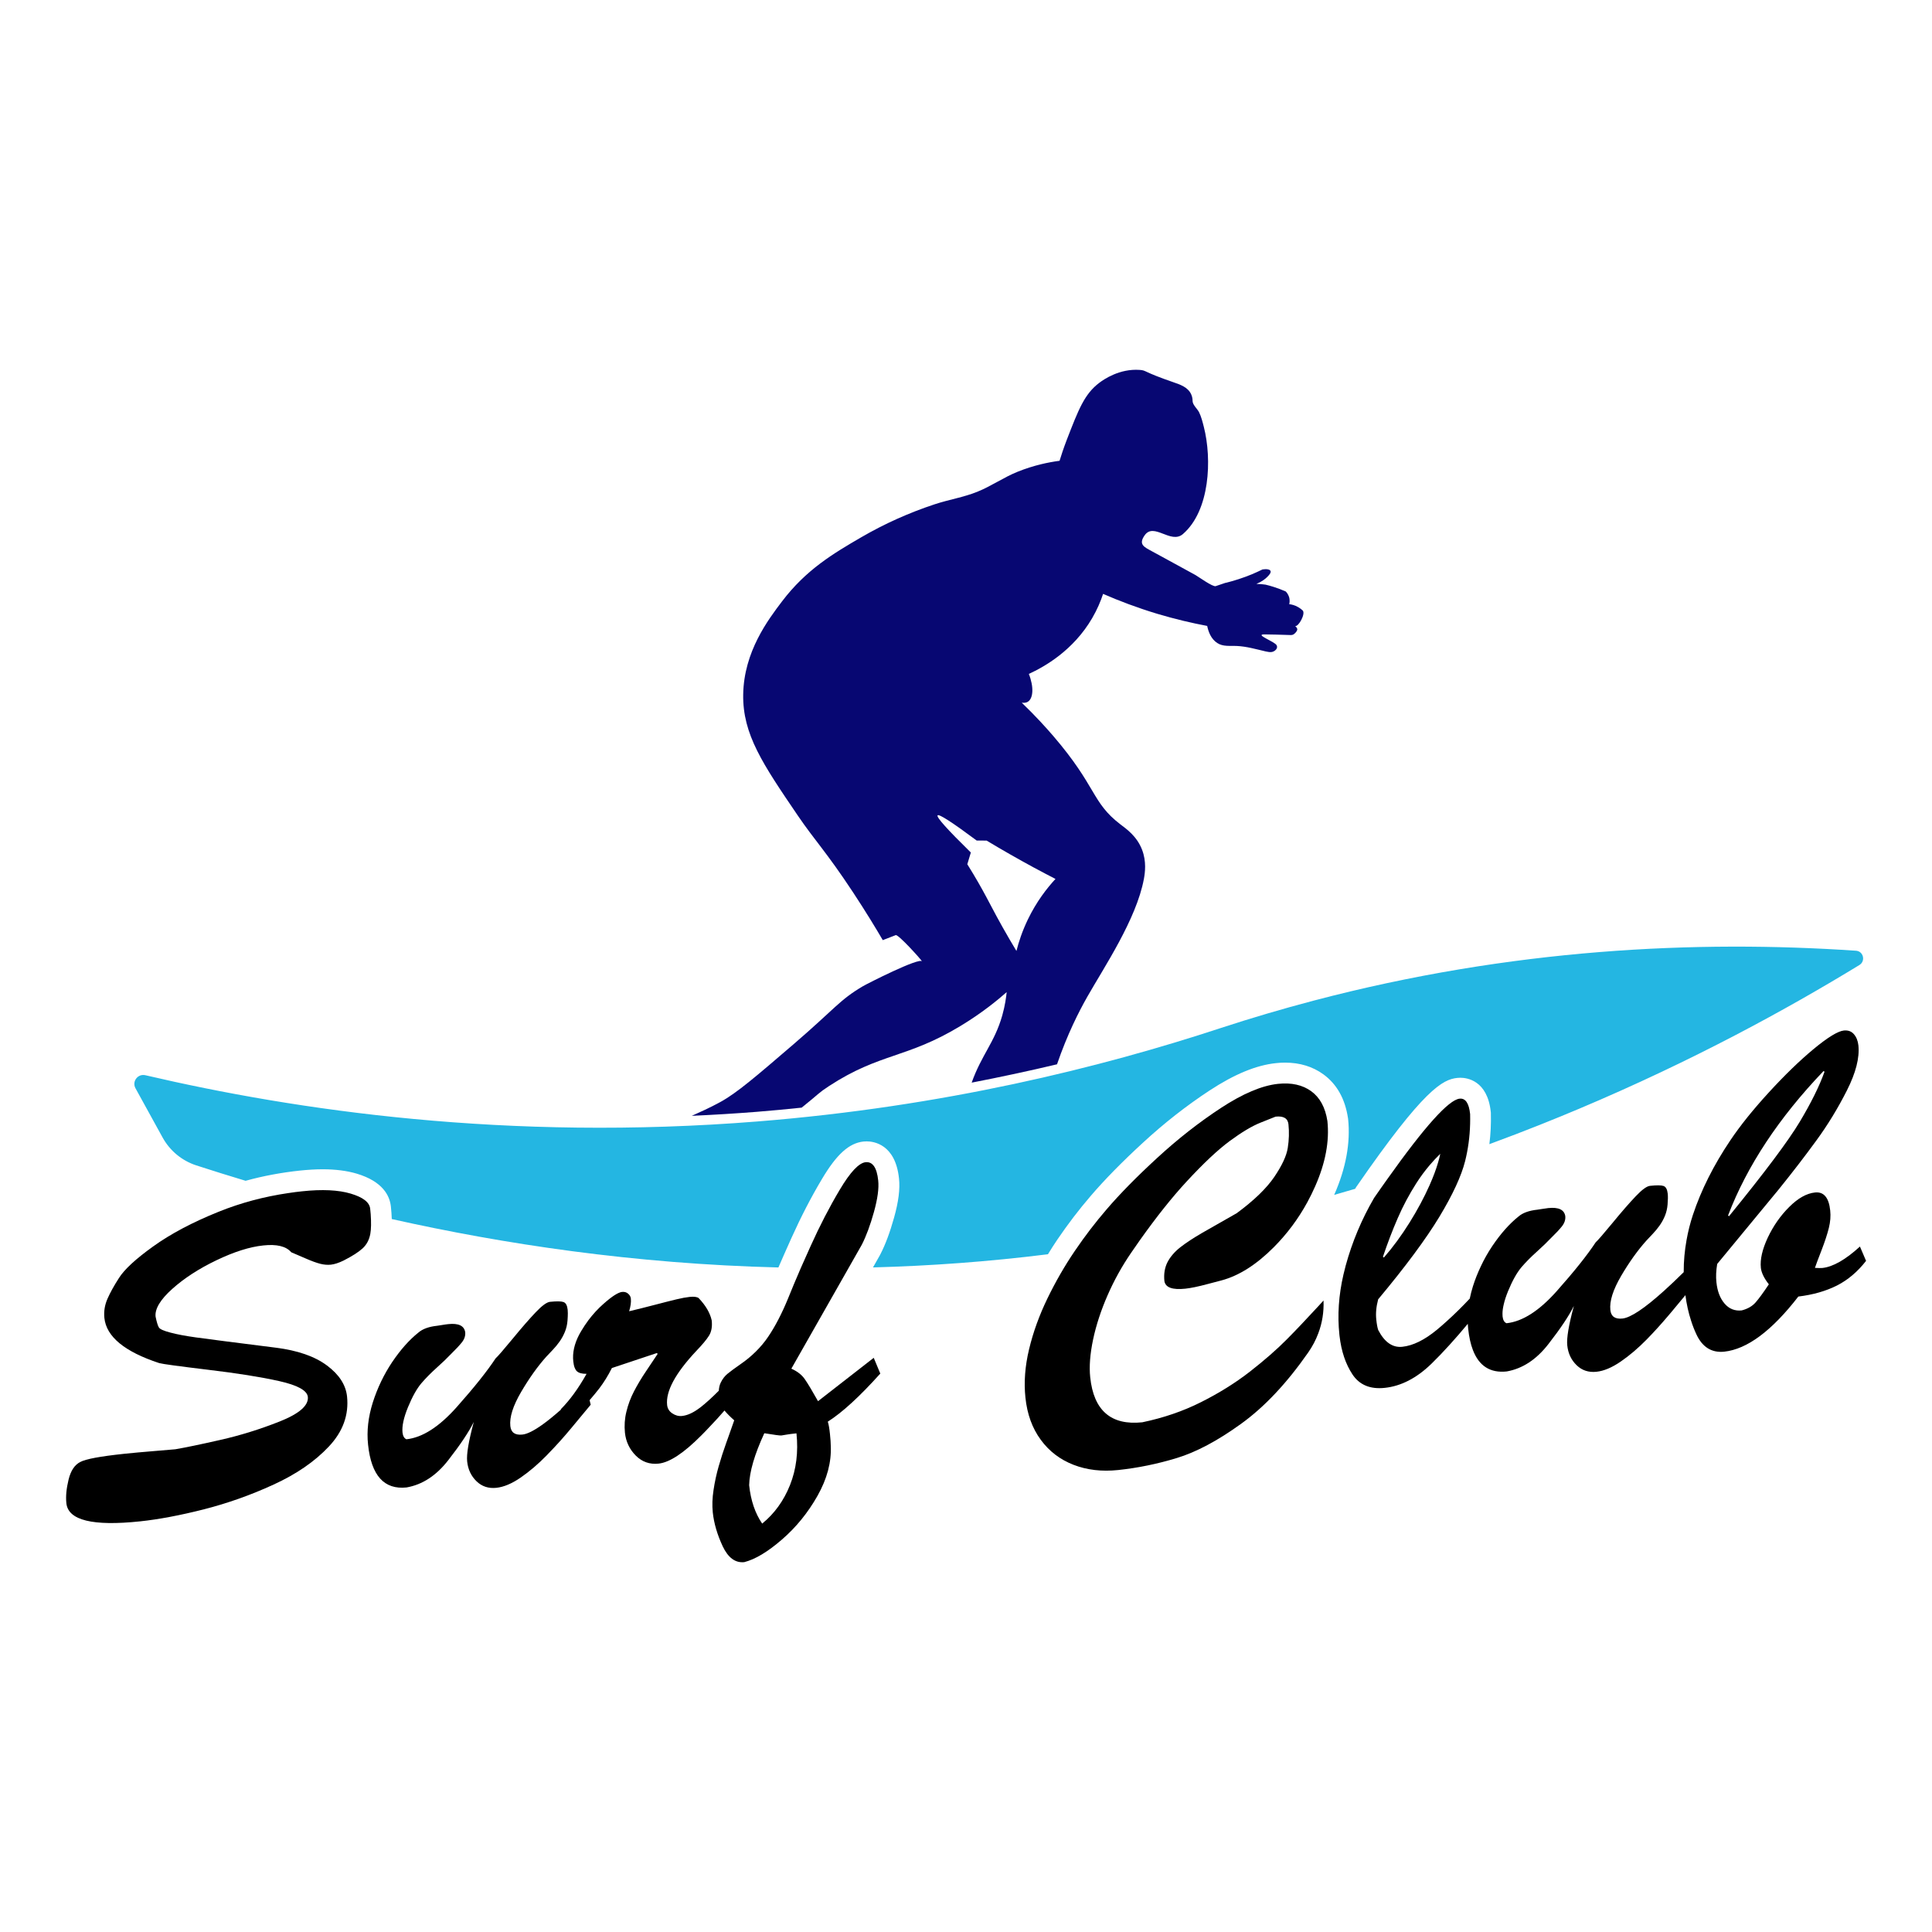<?xml version="1.0" encoding="utf-8"?>
<!-- Generator: Adobe Illustrator 22.1.0, SVG Export Plug-In . SVG Version: 6.00 Build 0)  -->
<svg version="1.1" xmlns="http://www.w3.org/2000/svg" xmlns:xlink="http://www.w3.org/1999/xlink" x="0px" y="0px"
	 viewBox="22.366 337.079 100 100" enable-background="new 22.366 337.079 100 100" xml:space="preserve">
<g id="background">
	<g>
		<path fill="#070772" d="M89.789,368.672c-0.057-0.051-0.129-0.111-0.224-0.165c-0.181-0.108-0.356-0.143-0.469-0.156
			c0.016-0.062,0.043-0.208-0.011-0.38c-0.046-0.14-0.127-0.235-0.17-0.278c-0.194-0.086-0.413-0.17-0.653-0.245
			c-0.138-0.043-0.267-0.078-0.394-0.108c-0.151-0.024-0.31-0.035-0.472-0.038c0.289-0.119,0.461-0.259,0.558-0.356
			c0.073-0.073,0.216-0.216,0.175-0.313c-0.035-0.084-0.202-0.113-0.413-0.081c-0.175,0.086-0.361,0.17-0.558,0.254
			c-0.472,0.194-0.922,0.334-1.332,0.437c-0.003-0.003-0.005-0.003-0.008-0.003c-0.024,0.008-0.046,0.013-0.067,0.021
			c-0.154,0.051-0.307,0.105-0.461,0.156c-0.151,0.051-0.898-0.491-1.057-0.58c-0.375-0.205-0.747-0.407-1.119-0.612
			c-0.375-0.205-0.747-0.41-1.122-0.612c-0.396-0.218-0.717-0.345-0.38-0.825c0.48-0.69,1.357,0.475,1.982-0.067
			c1.4-1.211,1.51-3.873,1.082-5.548c-0.065-0.251-0.132-0.531-0.251-0.766c-0.092-0.178-0.329-0.367-0.332-0.58
			c0-0.084-0.011-0.205-0.07-0.334c-0.164-0.375-0.583-0.512-0.912-0.626c-1.616-0.556-1.386-0.615-1.753-0.642
			c-1.044-0.075-1.858,0.491-2.088,0.664c-0.774,0.583-1.076,1.378-1.683,2.942c-0.175,0.456-0.299,0.839-0.378,1.098
			c-0.574,0.076-1.33,0.229-2.168,0.566c-0.725,0.291-1.367,0.747-2.09,1.038c-0.707,0.286-1.481,0.407-2.206,0.647
			c-1.322,0.437-2.6,1.009-3.805,1.71c-1.451,0.844-2.848,1.672-4.099,3.32c-0.712,0.939-1.972,2.597-2.007,4.811
			c-0.035,2.063,1.009,3.598,2.824,6.268c0.904,1.327,1.454,1.847,2.848,3.956c0.685,1.038,1.214,1.915,1.553,2.495
			c0.224-0.086,0.445-0.173,0.669-0.259c0.129-0.051,1.268,1.208,1.365,1.359c-0.14-0.221-2.84,1.154-3.061,1.284
			c-1.211,0.712-1.435,1.149-3.573,2.988c-1.972,1.694-2.956,2.541-3.814,3.01c-0.572,0.313-1.065,0.526-1.473,0.712
			c1.122-0.051,2.247-0.119,3.369-0.208c0.774-0.062,1.548-0.135,2.319-0.216c0.925-0.739,0.841-0.742,1.419-1.119
			c2.643-1.723,4.008-1.416,6.805-3.11c1.108-0.669,1.92-1.338,2.387-1.75c-0.027,0.267-0.084,0.699-0.229,1.211
			c-0.402,1.408-1.065,2.023-1.583,3.474c1.478-0.286,2.95-0.601,4.418-0.949c0.531-1.548,1.125-2.716,1.567-3.495
			c0.868-1.529,2.543-4.016,2.929-6.098c0.062-0.337,0.138-0.906-0.094-1.513c-0.272-0.707-0.814-1.079-1.119-1.311
			c-1.505-1.152-1.206-1.934-3.487-4.588c-0.34-0.394-0.885-1.003-1.621-1.712c0.162,0.024,0.259-0.014,0.316-0.049
			c0.278-0.173,0.321-0.755,0.051-1.44c0.809-0.372,2.298-1.208,3.277-2.886c0.256-0.44,0.437-0.866,0.566-1.257
			c0.823,0.359,1.761,0.717,2.81,1.033c0.922,0.275,1.788,0.477,2.578,0.626c0.059,0.289,0.192,0.669,0.518,0.882
			c0.299,0.2,0.661,0.138,1.001,0.154c0.526,0.024,1.006,0.167,1.518,0.286c0.1,0.021,0.205,0.043,0.307,0.027
			c0.148-0.024,0.345-0.186,0.248-0.353c-0.111-0.194-1.176-0.566-0.615-0.558c0.345,0.005,0.779,0.013,1.289,0.032
			c0.065,0.005,0.129,0.003,0.189-0.024c0.076-0.035,0.216-0.186,0.208-0.278c-0.005-0.065-0.062-0.121-0.113-0.162
			C89.576,369.533,89.962,368.837,89.789,368.672z M75.886,381.988c0.375,0.202,0.744,0.396,1.111,0.585
			c-0.44,0.477-0.982,1.171-1.429,2.098c-0.289,0.599-0.472,1.157-0.591,1.629c-0.081-0.138-0.208-0.345-0.359-0.604
			c-0.547-0.941-0.828-1.483-1.216-2.217c-0.218-0.407-0.539-0.982-0.968-1.667c0.062-0.202,0.121-0.404,0.183-0.607
			c-1.222-1.197-1.796-1.837-1.721-1.923c0.07-0.084,0.744,0.351,2.023,1.303c0.173,0.003,0.345,0.003,0.515,0.003
			C74.217,381.06,75.034,381.526,75.886,381.988z"/>
	</g>
</g>
<g id="pattern-1">
	<g>
		<g>
			<path fill="#24B6E2" d="M118.609,387.028c-3.741,2.284-8.611,4.954-14.518,7.444c-1.157,0.488-2.724,1.125-4.636,1.829
				c0.067-0.518,0.092-1.047,0.078-1.586v-0.043l-0.005-0.043c-0.173-1.64-1.246-1.766-1.572-1.766
				c-0.051,0-0.105,0.003-0.159,0.008c-0.758,0.081-1.723,0.569-5.2,5.599l-0.024,0.032l-0.022,0.035
				c-0.013,0.024-0.027,0.049-0.04,0.073c-0.359,0.105-0.723,0.21-1.09,0.318c0.005-0.008,0.008-0.014,0.011-0.022
				c0.601-1.367,0.841-2.683,0.712-3.913l-0.008-0.051c-0.151-0.995-0.58-1.753-1.27-2.255c-0.553-0.402-1.219-0.607-1.982-0.607
				c-0.156,0-0.318,0.008-0.483,0.027c-1.019,0.108-2.141,0.572-3.433,1.419c-1.179,0.774-2.336,1.677-3.436,2.692
				c-1.09,1.001-2.004,1.934-2.713,2.764c-0.61,0.707-1.187,1.467-1.723,2.255c-0.167,0.248-0.332,0.502-0.488,0.761
				c-3.096,0.388-6.122,0.604-9.056,0.682l0.361-0.639l0.022-0.043c0.264-0.512,0.494-1.133,0.707-1.893
				c0.232-0.825,0.316-1.489,0.256-2.031c-0.186-1.78-1.324-1.918-1.667-1.918c-0.057,0-0.113,0.003-0.173,0.008
				c-0.744,0.081-1.386,0.658-2.147,1.939c-0.561,0.939-1.09,1.964-1.575,3.042c-0.248,0.55-0.475,1.065-0.68,1.537
				c-7.484-0.186-14.27-1.219-20.012-2.506c-0.005-0.2-0.022-0.415-0.046-0.65c-0.059-0.553-0.415-1.297-1.775-1.702
				c-0.502-0.148-1.092-0.224-1.756-0.224c-0.364,0-0.761,0.024-1.176,0.067c-0.966,0.103-1.907,0.278-2.813,0.529
				c-0.898-0.27-1.75-0.537-2.554-0.798c-0.744-0.243-1.365-0.758-1.742-1.443c-0.469-0.85-0.936-1.697-1.402-2.546
				c-0.197-0.353,0.119-0.769,0.512-0.677c7.789,1.818,18.725,3.428,31.69,2.392c9.612-0.769,17.735-2.783,23.987-4.841
				c1.54-0.504,3.134-0.976,4.782-1.41c10.249-2.7,19.834-3.145,28.076-2.586C118.817,386.311,118.941,386.823,118.609,387.028z"/>
		</g>
	</g>
</g>
<g id="pattern-2">
	<g>
		<g>
			<path d="M41.532,400.95c-0.057,0.302-0.186,0.548-0.394,0.742c-0.208,0.191-0.539,0.405-0.995,0.636
				c-0.251,0.121-0.467,0.191-0.65,0.21c-0.175,0.019-0.359,0.003-0.553-0.046c-0.191-0.049-0.445-0.14-0.752-0.275
				c-0.31-0.135-0.558-0.243-0.747-0.321c-0.264-0.31-0.747-0.429-1.448-0.353c-0.704,0.073-1.51,0.329-2.422,0.766
				c-0.912,0.437-1.675,0.933-2.292,1.486c-0.615,0.553-0.903,1.033-0.86,1.432c0.059,0.291,0.119,0.48,0.173,0.564
				c0.054,0.086,0.251,0.173,0.591,0.262c0.34,0.092,0.785,0.175,1.33,0.251c0.547,0.076,1.923,0.254,4.129,0.531
				c1.133,0.143,2.015,0.45,2.646,0.92c0.631,0.469,0.976,1.003,1.041,1.602c0.1,0.955-0.213,1.821-0.939,2.592
				c-0.726,0.774-1.678,1.429-2.862,1.971c-1.184,0.545-2.39,0.971-3.617,1.284c-1.227,0.31-2.325,0.518-3.293,0.62
				c-2.452,0.259-3.722-0.054-3.816-0.936c-0.038-0.351,0-0.758,0.113-1.222c0.113-0.464,0.316-0.771,0.61-0.917
				c0.28-0.151,1.036-0.291,2.263-0.421c0.413-0.043,0.933-0.092,1.564-0.143c0.631-0.051,0.995-0.081,1.09-0.092
				c0.518-0.089,1.292-0.248,2.322-0.483c1.03-0.232,2.055-0.55,3.077-0.955c1.02-0.405,1.505-0.831,1.459-1.276
				c-0.04-0.332-0.537-0.604-1.491-0.817c-0.955-0.213-2.182-0.407-3.679-0.585c-1.497-0.181-2.338-0.294-2.524-0.345
				c-1.788-0.588-2.735-1.365-2.837-2.336c-0.035-0.337,0.019-0.669,0.159-0.99c0.14-0.321,0.34-0.68,0.593-1.073
				c0.28-0.448,0.874-0.995,1.777-1.642c0.904-0.65,2.031-1.246,3.382-1.791c1.138-0.459,2.341-0.782,3.609-0.968
				c0.003,0,0.003-0.003,0.005,0c0.235-0.038,0.472-0.067,0.712-0.092c1.038-0.111,1.874-0.07,2.511,0.119
				c0.636,0.189,0.974,0.448,1.009,0.779c0.011,0.1,0.019,0.194,0.027,0.283C41.583,400.359,41.578,400.699,41.532,400.95z"/>
		</g>
		<g>
			<path d="M67.93,408.175l-0.34-0.815l-2.883,2.244c-0.297-0.529-0.523-0.906-0.68-1.133c-0.154-0.227-0.388-0.41-0.701-0.55
				l2.967-5.219l0.68-1.197c0.227-0.445,0.437-1.009,0.628-1.694c0.189-0.682,0.264-1.227,0.221-1.629
				c-0.07-0.669-0.289-0.984-0.653-0.947c-0.348,0.038-0.793,0.51-1.332,1.416c-0.542,0.909-1.046,1.885-1.518,2.934
				c-0.178,0.394-0.343,0.766-0.499,1.117c-0.254,0.588-0.477,1.117-0.666,1.589c-0.318,0.774-0.658,1.432-1.025,1.974
				c-0.186,0.278-0.405,0.537-0.65,0.779c-0.235,0.232-0.496,0.448-0.787,0.647c-0.305,0.213-0.529,0.378-0.669,0.494
				c-0.143,0.116-0.262,0.27-0.353,0.461c-0.059,0.119-0.089,0.262-0.1,0.418c-0.353,0.353-0.666,0.639-0.939,0.852
				c-0.013,0.011-0.024,0.019-0.038,0.027c-0.332,0.253-0.636,0.394-0.92,0.426c-0.183,0.019-0.353-0.027-0.51-0.135
				c-0.159-0.105-0.248-0.251-0.267-0.434c-0.076-0.709,0.426-1.64,1.505-2.791c0.316-0.329,0.537-0.593,0.663-0.796
				c0.127-0.205,0.175-0.467,0.14-0.79c-0.086-0.391-0.313-0.774-0.674-1.154c-0.084-0.065-0.24-0.086-0.469-0.062
				c-0.178,0.019-0.405,0.059-0.674,0.124c-0.27,0.065-0.645,0.159-1.127,0.286c-0.483,0.127-0.928,0.237-1.33,0.332
				c0.078-0.253,0.108-0.469,0.089-0.653c-0.011-0.105-0.062-0.191-0.148-0.262c-0.086-0.07-0.186-0.097-0.302-0.086
				c-0.205,0.022-0.529,0.229-0.971,0.623c-0.283,0.248-0.539,0.529-0.774,0.839c-0.132,0.178-0.259,0.37-0.378,0.569
				c-0.291,0.485-0.429,0.955-0.418,1.402c0.003,0.054,0.005,0.108,0.011,0.162c0.014,0.132,0.038,0.243,0.073,0.332
				c0.03,0.076,0.067,0.135,0.113,0.178c0.097,0.092,0.264,0.138,0.502,0.135c-0.421,0.752-0.866,1.362-1.33,1.829l0.003,0.024
				c-0.353,0.313-0.669,0.569-0.947,0.769c-0.45,0.321-0.798,0.496-1.046,0.521c-0.383,0.04-0.591-0.105-0.626-0.44
				c-0.049-0.459,0.138-1.047,0.558-1.764c0.421-0.717,0.855-1.327,1.308-1.831c0.094-0.1,0.205-0.218,0.326-0.345
				c0.003-0.003,0.003-0.003,0.005-0.005c0.124-0.129,0.24-0.27,0.351-0.426c0.108-0.154,0.202-0.321,0.275-0.502
				c0.075-0.181,0.121-0.378,0.137-0.591c0.011-0.146,0.016-0.27,0.016-0.375c0-0.07-0.003-0.129-0.008-0.178
				c-0.024-0.224-0.094-0.359-0.216-0.402c-0.119-0.043-0.353-0.046-0.701-0.011c-0.167,0.019-0.415,0.2-0.739,0.542
				c-0.326,0.342-0.726,0.801-1.197,1.375c-0.475,0.574-0.766,0.912-0.877,1.009c-0.437,0.663-1.108,1.505-2.017,2.527
				c-0.909,1.02-1.775,1.575-2.6,1.661c-0.116-0.051-0.181-0.17-0.202-0.351c-0.032-0.329,0.059-0.763,0.283-1.308
				c0.224-0.545,0.456-0.96,0.696-1.243c0.227-0.264,0.491-0.531,0.788-0.798c0.297-0.264,0.55-0.51,0.761-0.731
				c0.235-0.229,0.418-0.426,0.55-0.591c0.129-0.167,0.186-0.343,0.167-0.523c-0.054-0.334-0.348-0.472-0.879-0.415
				c-0.086,0.008-0.194,0.024-0.324,0.046c-0.129,0.022-0.21,0.032-0.243,0.038c-0.434,0.046-0.761,0.164-0.979,0.356
				c-0.472,0.377-0.922,0.885-1.354,1.524c-0.429,0.642-0.763,1.338-1.003,2.09c-0.237,0.752-0.321,1.481-0.245,2.185
				c0.167,1.599,0.833,2.338,1.993,2.214c0.82-0.143,1.543-0.615,2.166-1.421c0.626-0.804,1.063-1.462,1.313-1.969
				c-0.267,0.99-0.383,1.672-0.343,2.044c0.043,0.413,0.205,0.755,0.483,1.025c0.278,0.27,0.62,0.383,1.028,0.34
				c0.386-0.041,0.806-0.218,1.26-0.531c0.453-0.313,0.901-0.693,1.338-1.141c0.032-0.032,0.062-0.065,0.092-0.097
				c0.407-0.415,0.801-0.855,1.184-1.316c0.413-0.499,0.75-0.903,1.009-1.216l-0.057-0.235c0.191-0.221,0.361-0.426,0.504-0.612
				c0.119-0.156,0.229-0.318,0.337-0.491c0.111-0.178,0.213-0.364,0.313-0.561l2.322-0.774l0.049,0.038
				c-0.154,0.229-0.353,0.526-0.601,0.898c-0.251,0.37-0.458,0.723-0.631,1.055c-0.173,0.334-0.302,0.682-0.388,1.041
				c-0.089,0.359-0.113,0.723-0.076,1.09c0.049,0.461,0.237,0.858,0.561,1.184c0.326,0.326,0.72,0.464,1.181,0.415
				c0.569-0.059,1.308-0.547,2.217-1.464c0.154-0.154,0.302-0.307,0.442-0.459c0.27-0.28,0.52-0.556,0.752-0.825
				c0.121,0.146,0.286,0.316,0.504,0.507c-0.1,0.289-0.205,0.585-0.316,0.895c-0.032,0.089-0.065,0.178-0.097,0.27
				c-0.146,0.405-0.275,0.806-0.391,1.211c-0.116,0.404-0.205,0.814-0.267,1.232c-0.065,0.418-0.075,0.804-0.04,1.152
				c0.059,0.569,0.232,1.154,0.512,1.756c0.283,0.599,0.655,0.874,1.119,0.825c0.569-0.146,1.216-0.534,1.947-1.168
				c0.731-0.631,1.346-1.386,1.842-2.263c0.496-0.879,0.726-1.74,0.688-2.586c0-0.14-0.014-0.348-0.043-0.623
				c-0.03-0.289-0.067-0.499-0.111-0.631C65.961,410.19,66.867,409.359,67.93,408.175z M63.256,413.947
				c-0.326,0.814-0.806,1.478-1.44,1.993c-0.364-0.531-0.591-1.195-0.674-1.988c0.016-0.69,0.275-1.586,0.785-2.689
				c0.515,0.084,0.812,0.124,0.885,0.116c0.019-0.003,0.1-0.016,0.24-0.04c0.14-0.024,0.318-0.049,0.539-0.07
				C63.693,412.24,63.58,413.132,63.256,413.947z"/>
		</g>
		<g>
			<path d="M90.577,404.715c0.097-0.105,0.194-0.21,0.294-0.321c0.024,0.596-0.067,1.162-0.272,1.702
				c-0.127,0.342-0.302,0.674-0.526,0.995c-1.108,1.589-2.265,2.818-3.476,3.689c-1.211,0.874-2.319,1.462-3.323,1.767
				c-1.003,0.305-2.012,0.512-3.029,0.62c-0.847,0.089-1.618,0-2.314-0.27c-0.696-0.27-1.262-0.701-1.699-1.3
				c-0.437-0.596-0.701-1.322-0.79-2.179c-0.084-0.79-0.022-1.626,0.189-2.503c0.21-0.879,0.526-1.753,0.949-2.627
				c0.423-0.871,0.893-1.688,1.408-2.446c0.008-0.011,0.016-0.024,0.024-0.035c0.507-0.747,1.049-1.454,1.624-2.123
				c0.69-0.806,1.567-1.699,2.63-2.675c1.06-0.976,2.16-1.837,3.293-2.581c1.135-0.744,2.12-1.16,2.956-1.249
				c0.696-0.073,1.268,0.054,1.718,0.38c0.45,0.326,0.731,0.841,0.839,1.545c0.111,1.044-0.1,2.166-0.628,3.366
				c-0.127,0.289-0.264,0.569-0.413,0.841c-0.469,0.858-1.044,1.629-1.729,2.319c-0.901,0.906-1.807,1.481-2.713,1.723
				c-0.003,0-0.245,0.065-0.728,0.191c-0.48,0.129-0.863,0.208-1.144,0.237c-0.666,0.07-1.028-0.059-1.082-0.394
				c-0.038-0.367,0.016-0.693,0.159-0.976c0.146-0.28,0.367-0.539,0.661-0.771c0.297-0.232,0.674-0.48,1.135-0.747
				c0.216-0.124,0.464-0.264,0.742-0.423c0.31-0.178,0.661-0.375,1.046-0.596c0.893-0.658,1.54-1.284,1.942-1.874
				c0.402-0.593,0.637-1.095,0.701-1.508c0.065-0.413,0.078-0.82,0.035-1.222c-0.032-0.305-0.254-0.437-0.666-0.394
				c-0.084,0.032-0.345,0.135-0.785,0.313c-0.437,0.175-0.966,0.491-1.586,0.947c-0.62,0.458-1.367,1.16-2.241,2.106
				c-0.742,0.801-1.545,1.81-2.408,3.023c-0.151,0.216-0.305,0.437-0.461,0.664c-0.475,0.693-0.879,1.424-1.216,2.195
				c-0.337,0.771-0.588,1.532-0.747,2.279c-0.159,0.75-0.21,1.405-0.151,1.966c0.181,1.721,1.079,2.497,2.694,2.328
				c1.098-0.229,2.109-0.574,3.037-1.041c0.925-0.464,1.767-0.987,2.522-1.572c0.752-0.588,1.394-1.144,1.918-1.675
				C89.42,405.953,89.956,405.389,90.577,404.715z"/>
		</g>
		<g>
			<path d="M118.636,401.6c-0.744,0.68-1.392,1.049-1.942,1.109c-0.078,0.008-0.208,0.005-0.388-0.005
				c0.054-0.159,0.167-0.464,0.343-0.914c0.175-0.453,0.299-0.836,0.378-1.152c0.078-0.318,0.102-0.618,0.07-0.906
				c-0.07-0.669-0.334-0.979-0.79-0.93c-0.431,0.046-0.877,0.294-1.332,0.75c-0.456,0.453-0.825,0.984-1.111,1.589
				c-0.283,0.607-0.402,1.127-0.356,1.562c0.027,0.248,0.164,0.534,0.413,0.852c-0.283,0.426-0.51,0.736-0.682,0.933
				c-0.17,0.197-0.41,0.337-0.723,0.418c-0.356,0.038-0.653-0.081-0.885-0.353c-0.235-0.272-0.375-0.639-0.423-1.1
				c-0.032-0.289-0.019-0.607,0.04-0.952l3.196-3.873c0.698-0.866,1.343-1.702,1.934-2.514c0.593-0.809,1.119-1.675,1.583-2.592
				s0.661-1.694,0.596-2.33c-0.027-0.24-0.102-0.431-0.232-0.582c-0.129-0.151-0.302-0.213-0.523-0.192
				c-0.31,0.035-0.831,0.353-1.559,0.955c-0.728,0.604-1.502,1.354-2.322,2.249c-0.82,0.895-1.483,1.721-1.99,2.476
				c-0.868,1.289-1.513,2.576-1.939,3.859c-0.143,0.429-0.251,0.863-0.329,1.3c-0.1,0.55-0.151,1.109-0.148,1.669
				c-0.372,0.367-0.715,0.693-1.03,0.976c-1.003,0.903-1.718,1.378-2.139,1.424c-0.386,0.04-0.593-0.108-0.628-0.442
				c-0.049-0.458,0.138-1.044,0.558-1.764c0.421-0.717,0.858-1.327,1.308-1.828c0.097-0.105,0.208-0.221,0.332-0.353
				c0.124-0.13,0.24-0.27,0.351-0.426c0.108-0.154,0.202-0.321,0.275-0.501c0.075-0.181,0.121-0.378,0.138-0.591
				c0.019-0.235,0.022-0.418,0.008-0.553c-0.024-0.224-0.094-0.356-0.213-0.402c-0.121-0.043-0.356-0.046-0.704-0.008
				c-0.167,0.016-0.415,0.197-0.739,0.539c-0.326,0.342-0.726,0.801-1.197,1.375c-0.475,0.574-0.766,0.912-0.876,1.009
				c-0.437,0.663-1.108,1.505-2.017,2.527c-0.909,1.022-1.775,1.575-2.6,1.661c-0.116-0.051-0.181-0.167-0.202-0.351
				c-0.005-0.046-0.005-0.092-0.005-0.14c0-0.146,0.022-0.31,0.067-0.494c0.046-0.202,0.119-0.426,0.221-0.674
				c0.224-0.545,0.456-0.957,0.696-1.243c0.227-0.264,0.491-0.531,0.788-0.796c0.297-0.267,0.55-0.512,0.761-0.734
				c0.235-0.227,0.418-0.423,0.55-0.591c0.129-0.167,0.186-0.34,0.167-0.523c-0.054-0.332-0.348-0.469-0.879-0.415
				c-0.086,0.011-0.192,0.024-0.321,0.046c-0.129,0.021-0.213,0.035-0.245,0.038c-0.434,0.046-0.761,0.165-0.979,0.356
				c-0.472,0.378-0.922,0.887-1.354,1.527c-0.224,0.334-0.423,0.685-0.593,1.049c-0.159,0.334-0.297,0.68-0.41,1.038
				c-0.067,0.213-0.119,0.423-0.162,0.631c-0.391,0.418-0.788,0.809-1.187,1.168c-0.17,0.156-0.343,0.305-0.515,0.448
				c-0.642,0.529-1.238,0.82-1.788,0.879c-0.507,0.054-0.922-0.237-1.249-0.868c-0.04-0.116-0.075-0.297-0.1-0.542
				c-0.035-0.318-0.003-0.669,0.097-1.046c1.419-1.699,2.473-3.123,3.169-4.272c0.693-1.149,1.138-2.112,1.332-2.883
				c0.038-0.148,0.07-0.299,0.1-0.453c0.124-0.634,0.175-1.295,0.159-1.98c-0.059-0.564-0.24-0.831-0.545-0.798
				c-0.564,0.059-1.81,1.445-3.738,4.159c-0.221,0.307-0.45,0.637-0.688,0.979c-0.642,1.103-1.133,2.271-1.47,3.503
				c-0.043,0.156-0.081,0.31-0.116,0.464c-0.248,1.071-0.316,2.104-0.21,3.104c0.003,0.024,0.005,0.049,0.008,0.073
				c0.092,0.79,0.313,1.451,0.666,1.985c0.361,0.548,0.92,0.782,1.675,0.701c0.844-0.089,1.648-0.504,2.414-1.246
				c0.299-0.291,0.615-0.62,0.944-0.984c0.302-0.332,0.615-0.693,0.939-1.084c0.003,0.084,0.011,0.165,0.019,0.248
				c0.046,0.432,0.127,0.798,0.245,1.106c0.318,0.831,0.901,1.2,1.748,1.111c0.82-0.143,1.543-0.618,2.166-1.424
				c0.626-0.804,1.063-1.459,1.313-1.969c-0.267,0.992-0.383,1.672-0.342,2.044c0.043,0.413,0.205,0.755,0.483,1.025
				c0.278,0.27,0.62,0.383,1.028,0.34c0.386-0.04,0.806-0.218,1.26-0.531c0.456-0.313,0.901-0.693,1.338-1.138
				c0.38-0.388,0.75-0.796,1.108-1.219c0.057-0.065,0.113-0.132,0.167-0.197c0.281-0.337,0.521-0.629,0.731-0.879
				c0.062,0.469,0.159,0.912,0.297,1.33c0.076,0.24,0.167,0.472,0.27,0.693c0.31,0.669,0.793,0.968,1.443,0.901
				c1.184-0.127,2.462-1.076,3.835-2.853c0.76-0.092,1.427-0.283,1.996-0.569c0.569-0.289,1.073-0.715,1.51-1.278L118.636,401.6z
				 M116.754,392.514l0.049,0.038c-0.267,0.747-0.696,1.613-1.284,2.595c-0.588,0.982-1.807,2.611-3.66,4.884l-0.049-0.04
				C112.794,397.422,114.442,394.93,116.754,392.514z M94.714,400.127c0.272-0.628,0.593-1.227,0.957-1.799
				c0.213-0.334,0.445-0.647,0.693-0.939c0.175-0.208,0.359-0.402,0.55-0.588c-0.027,0.138-0.065,0.283-0.111,0.44
				c-0.1,0.351-0.248,0.744-0.442,1.184c-0.283,0.634-0.628,1.281-1.041,1.942c-0.415,0.663-0.855,1.265-1.324,1.802l-0.049-0.04
				C94.185,401.425,94.439,400.756,94.714,400.127z"/>
		</g>
	</g>
</g>
</svg>
